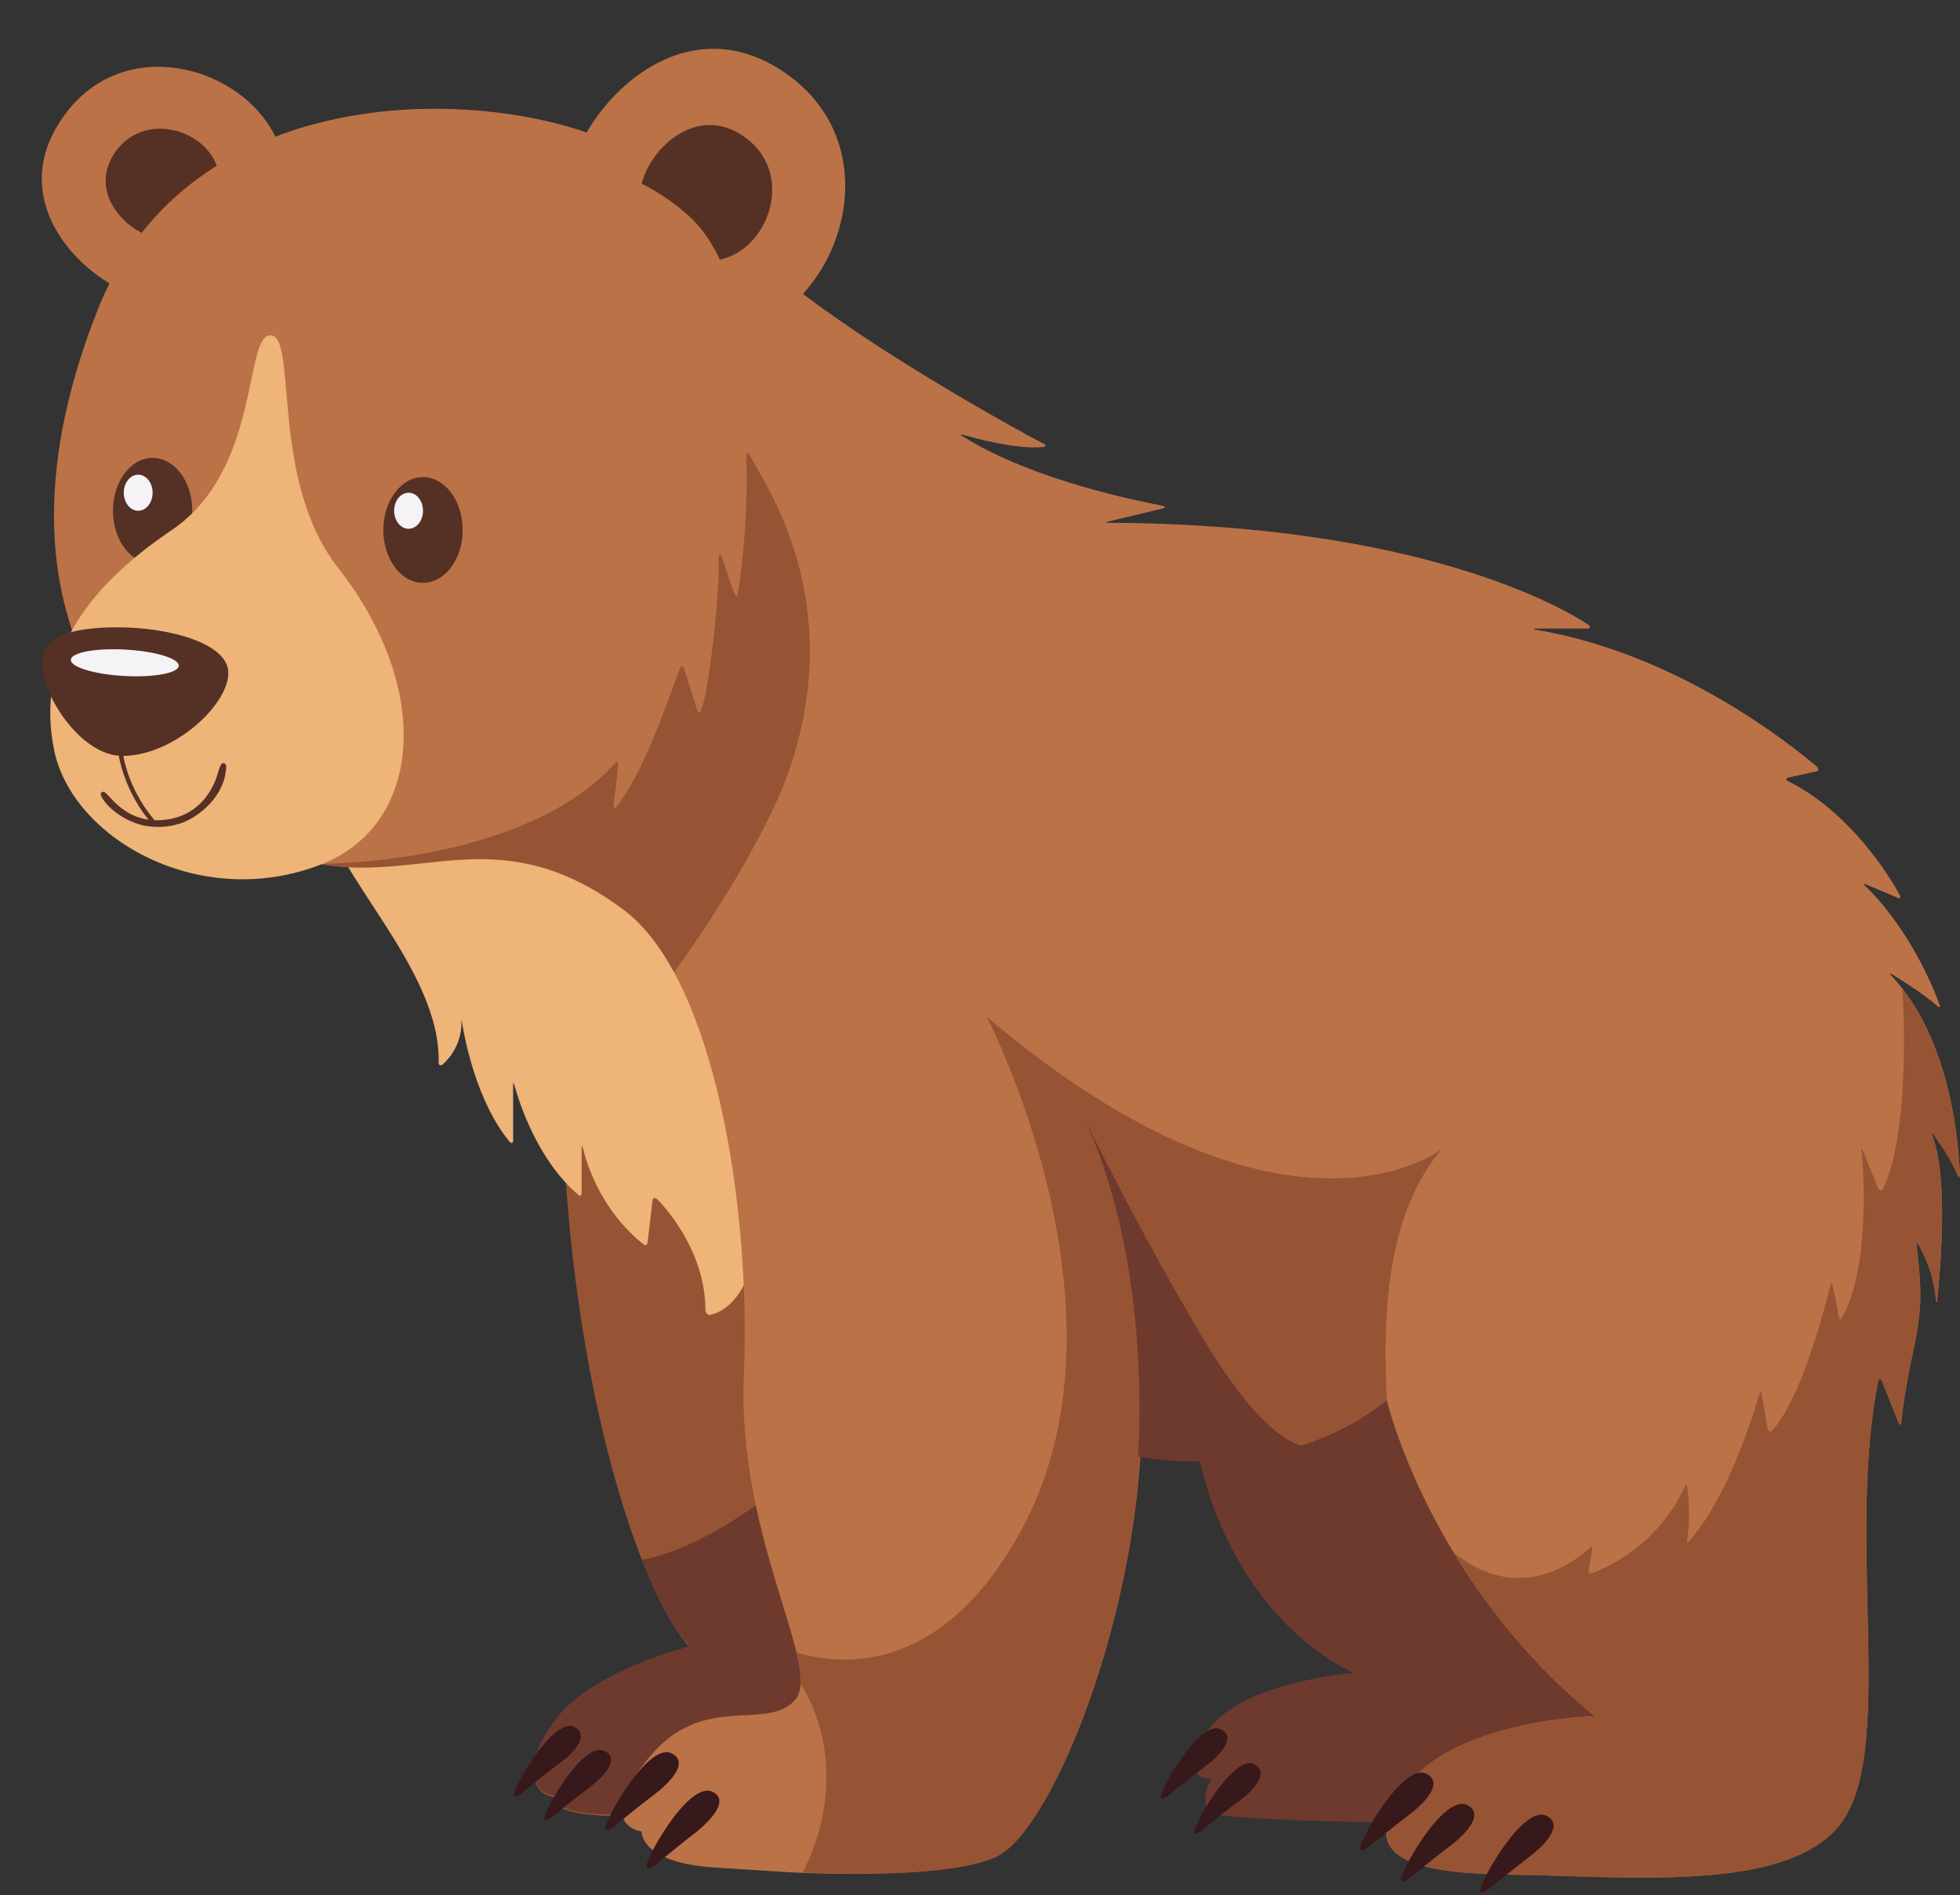 <?xml version="1.0" encoding="UTF-8"?>
<!DOCTYPE svg PUBLIC '-//W3C//DTD SVG 1.0//EN'
          'http://www.w3.org/TR/2001/REC-SVG-20010904/DTD/svg10.dtd'>
<svg height="157.7" preserveAspectRatio="xMidYMid meet" version="1.0" viewBox="16.8 19.2 163.1 157.7" width="163.1" xmlns="http://www.w3.org/2000/svg" xmlns:xlink="http://www.w3.org/1999/xlink" zoomAndPan="magnify"
><rect x="16.8" y="19.2" width="163.1" height="157.7" fill="#333333" stroke="none"/><g id="change1_1"
  ><path d="M29,44.1c-5.3-1.3-12.2-8.3-6.7-15.5c5.5-7.3,16.7-3.2,18.1,4c0,0-4.8,1-7.7,4.5S29,44.1,29,44.1z" fill="#BB7247"
  /></g
  ><g id="change2_1"
  ><path d="M29.7,39c-2.5-0.6-5.7-3.9-3.2-7.3c2.6-3.4,7.9-1.5,8.5,1.9c0,0-2,0.9-3.4,2.5C30.3,37.7,29.7,39,29.7,39z" fill="#553025"
  /></g
  ><g id="change3_1"
  ><path d="M65.2,85.5c-5.2,33.5,2.9,63.9,9,70.8c0,0-8,1.9-11.2,6.1c-3.2,4.3-1.4,6.4,0,6.3c0,0-1.3,2.3,9.9,1.4 s22.7-1.4,25.3-7.6c2.5-6.2,6.8-57.6,5.6-69.9S68.2,65.9,65.2,85.5z" fill="#975434"
  /></g
  ><g id="change4_1"
  ><path d="M98.2,162.5c1.5-3.8,3.7-24.3,4.9-42.6c-9,11.8-22.4,27.1-32.9,29.1c1.3,3.3,2.7,5.8,4,7.2 c0,0-8,1.9-11.2,6.1c-3.2,4.3-1.4,6.4,0,6.3c0,0-1.3,2.3,9.9,1.4C84.2,169.2,95.7,168.6,98.2,162.5z" fill="#6E3A2D"
  /></g
  ><g id="change5_1"
  ><path d="M64.6,162.9c-1.8-0.9-5.3,5.4-5,5.7s0.7-0.4,3.8-2.7C64.6,165,65.9,163.6,64.6,162.9z" fill="#37191B"
  /></g
  ><g id="change5_2"
  ><path d="M67.1,164.9c-1.8-0.9-5.3,5.4-5,5.7s0.7-0.4,3.8-2.7C67.1,167,68.4,165.5,67.1,164.9z" fill="#37191B"
  /></g
  ><g id="change6_1"
  ><path d="M44.2,86c-0.2,0-0.4,0.3-0.4,0.5c0.4,5.1,9.7,13.3,9.5,21.1c0,0.2,0.1,0.3,0.3,0.2c0.6-0.5,1.7-1.8,1.6-3.8 c0-0.2,0-0.2,0,0c0.3,1.9,1.3,6.9,4,10.2c0.2,0.2,0.3,0.1,0.3-0.1v-4.6c0-0.2,0-0.3,0.1,0c0.4,1.4,1.9,6.2,5.3,9.1 c0.2,0.2,0.3,0.1,0.3-0.2v-3.7c0-0.2,0-0.2,0.1,0c0.3,1.3,1.5,5.2,5,8c0.2,0.2,0.4,0.1,0.4-0.2l0.4-3.4c0-0.2,0.2-0.3,0.4-0.1 c1,1,4,4.6,4,9.2c0,0.2,0.2,0.5,0.4,0.4c1.6-0.3,6.7-2.9,3.5-24.5C76.1,80.5,48.1,85.2,44.2,86z" fill="#EEB478"
  /></g
  ><g id="change4_2"
  ><path d="M115.9,130.6c-1,11.4,4.3,23.3,13.5,27.8c0,0-9.7,0.8-12.2,5c-2.4,4.2,0.4,3.8,0.4,3.8s-1.4,2.5,0.5,3 s23.9,1.2,32,0s9-8,8.3-22.4c-0.6-12.5-2.9-34.5-10.8-40.4C139.7,101.6,117.5,112.6,115.9,130.6z" fill="#6E3A2D"
  /></g
  ><g id="change1_2"
  ><path d="M35.8,87.8c12.9,8.8,19.9-2.6,32.9,7.1c7.6,5.7,10.6,24.9,10,38.6s6.5,24.3,4.3,27.1 c-2.2,2.7-7.4-0.5-11.8,4.4c-4.4,5-2.3,6.4-1,6.6c0,0-0.2,2.6,6.1,3s6.3,0.4,6.3,0.4s12.8,0.7,17.1-1.3c4.3-2,11-17.8,12-33.4 c0,0,11.6,2.5,20.5-4.6c0,0,3.5,15,17.3,26.3c0,0-11.6,0.3-15.7,5.9c-4.1,5.6-0.4,7.2,9,7.3s23.7,1.7,27.6-4.9 c3.9-6.5,0.1-23.4,2.7-36.2c0-0.2,0.2-0.2,0.3,0l1.4,3.5c0.1,0.2,0.2,0.2,0.2,0c0.1-0.9,0.4-3.3,1.1-6.4c0.3-1.5,0.5-2.9,0.5-4.2 c0-2.3-0.4-4.3-0.3-4.4c0,0,0.1,0,0.1,0.1c0.4,0.7,1.3,2.3,1.5,4.7c0,0.2,0.1,0.2,0.1,0c0.2-2,1-10-0.4-13.7c-0.1-0.2,0-0.3,0.1-0.1 c0.4,0.6,1.4,1.9,2,3.4c0.1,0.2,0.2,0.2,0.2,0c-0.1-2.1-0.6-11.2-5.7-16.6c-0.2-0.2-0.1-0.2,0.1-0.1c0.8,0.5,2.7,1.7,3.7,2.6 c0.2,0.2,0.3,0.1,0.2-0.1c-0.5-1.4-2.5-6.3-6.2-9.9c-0.2-0.2-0.1-0.2,0.1-0.1l2.6,1.1c0.2,0.1,0.3,0,0.2-0.2 c-0.8-1.5-4.1-6.9-9.3-9.5c-0.2-0.1-0.2-0.2,0-0.3l2.3-0.5c0.2,0,0.3-0.2,0.1-0.4c-1.9-1.6-11.4-9.4-23.4-11.4c-0.2,0-0.2-0.1,0-0.1 h4.3c0.2,0,0.3-0.1,0.1-0.3c-2.1-1.4-14-8.4-40-8.5c-0.2,0-0.3,0,0-0.1l4.6-1.1c0.2-0.1,0.2-0.1,0-0.2c-2-0.4-10.8-2.1-16.7-5.8 c-0.2-0.1-0.2-0.2,0.1-0.1c1.1,0.3,4.3,1.2,6.6,1c0.2,0,0.3-0.2,0-0.3c-2.3-1.2-14.1-7.7-21.2-13.4c-8-6.1-11.8-10.7-16.3-12.3 C55,26.3,32,26.5,24.8,45.3C17.5,64.1,21.8,78.3,35.8,87.8z" fill="#BB7247"
  /></g
  ><g
  ><g id="change2_5"
    ><ellipse cx="52" cy="63.3" fill="#553025" rx="3.3" ry="4.4"
    /></g
    ><g id="change7_3"
    ><ellipse cx="50.8" cy="61.7" fill="#F5F3F6" rx="1.2" ry="1.5"
    /></g
  ></g
  ><g
  ><g id="change2_4"
    ><ellipse cx="29.5" cy="61.7" fill="#553025" rx="3.3" ry="4.4"
    /></g
    ><g id="change7_2"
    ><ellipse cx="28.3" cy="60.2" fill="#F5F3F6" rx="1.2" ry="1.5"
    /></g
  ></g
  ><g id="change1_3"
  ><path d="M64.2,33.6c1.6-6.3,9.9-14.4,18.4-8c8.6,6.5,3.8,19.7-4.7,21.4c0,0-1.2-5.7-5.3-9.1 C68.5,34.5,64.2,33.6,64.2,33.6z" fill="#BB7247"
  /></g
  ><g id="change2_2"
  ><path d="M70.2,34.5c0.7-3,4.7-6.8,8.7-3.8c4.1,3.1,1.8,9.3-2.2,10.1c0,0-1-2.4-3-4C71.8,35.2,70.2,34.5,70.2,34.5z" fill="#553025"
  /></g
  ><g id="change3_2"
  ><path d="M175.1,101.5c0.2,2.5,0.5,12.3-1.6,16.6c-0.1,0.2-0.3,0.2-0.4,0l-1.3-3.2c-0.1-0.2-0.1-0.2-0.1,0 c0.2,1.9,0.7,9.8-1.6,13.9c-0.1,0.2-0.2,0.4-0.3-0.1s-0.4-2.2-0.5-2.5s-0.1-0.3-0.2,0s-2.1,9-4.8,12c-0.2,0.2-0.3,0.1-0.4-0.1 l-0.5-2.9c0-0.2-0.1-0.2-0.2,0c-0.5,1.8-2.7,8.7-5.8,12.2c-0.2,0.2-0.2,0.1-0.2-0.1c0.1-0.7,0.3-2.3,0-4.4c0-0.2-0.1-0.2-0.2,0 c-0.6,1.3-2.6,5.2-7.7,7.2c-0.2,0.1-0.4,0-0.3-0.3l0.3-1.7c0-0.2-0.1-0.3-0.2-0.1c-1.2,1.1-5.9,4.8-11.3,0.4 c2.6,4.4,6.4,9.2,11.7,13.6c0,0-11.6,0.3-15.7,5.9c-4.1,5.6-0.4,7.2,9,7.3s23.7,1.7,27.6-4.9c3.9-6.5,0.1-23.4,2.7-36.2 c0-0.2,0.2-0.2,0.3,0l1.4,3.5c0.1,0.2,0.2,0.2,0.2,0c0.1-0.9,0.4-3.3,1.1-6.4c0.3-1.5,0.5-2.9,0.5-4.2c0-2.3-0.4-4.3-0.3-4.4 c0,0,0.1,0,0.1,0.1c0.4,0.7,1.3,2.3,1.5,4.7c0,0.2,0.1,0.2,0.1,0c0.2-2,1-10-0.4-13.7c-0.1-0.2,0-0.3,0.1-0.1c0.4,0.6,1.4,1.9,2,3.4 c0.1,0.2,0.2,0.2,0.2,0c-0.1-1.7-0.4-8-3.3-13.2c0,0,0,0,0-0.1c-0.1-0.1-0.1-0.2-0.2-0.3C176,102.7,175.6,102.1,175.1,101.5z" fill="#975434"
  /></g
  ><g id="change3_3"
  ><path d="M99.7,173.7c4.3-2,11-17.8,12-33.4c0,0,11.6,2.5,20.5-4.6c-0.2-4.9-0.6-14.9,4.6-20.9c0,0-12.9,10.2-37.9-11 c0,0,12.8,24.5,2.9,42.7c-6.2,11.4-14.1,11.6-18.7,10.2c0.2,1,0.4,1.9,0.3,2.6c2.1,3.2,3.5,9.2,0.2,15.7 C86.7,175.2,96.1,175.4,99.7,173.7z" fill="#975434"
  /></g
  ><g id="change4_3"
  ><path d="M125.1,139.5c-2.4-0.7-5.1-4-7.5-7.8c-5.5-9-10.5-19.3-10.5-19.3c5.7,12.5,4.4,28,4.4,28 C111.6,140.4,118.1,141.8,125.1,139.5z" fill="#6E3A2D"
  /></g
  ><g id="change3_4"
  ><path d="M78.9,57.4c0.2,5.4-0.6,10.7-0.7,11.2s-0.3,0-0.6-0.9c-0.4-1-0.4-1.4-0.7-2c-0.2-0.6-0.3-0.4-0.3,0.2 c0.1,1.8-0.5,8.4-1.2,11.5c-0.4,1.7-0.5,1.2-0.8,0.2c-0.4-1.3-0.9-2.8-0.9-2.8c-0.1-0.2-0.2-0.2-0.3,0c-0.7,1.7-2.8,8.3-5.2,11.4 c-0.3,0.4-0.4,0.3-0.3-0.4c0.1-0.7,0.2-1.3,0.3-2.6c0.1-1-0.1-0.6-0.5-0.2c-4.4,4.8-13.6,7.8-24.2,8.1c8.5,1.5,15-3.8,25.2,3.8 c1.6,1.2,3,3,4.2,5.2c3.8-5.2,7.9-12.1,9.5-16.6c5-14.3-1.9-23.9-3.2-26.4C78.9,56.5,78.9,57.2,78.9,57.4z" fill="#975434"
  /></g
  ><g id="change5_3"
  ><path d="M72.7,165.1c-2-1-5.8,5.9-5.5,6.3c0.3,0.3,0.8-0.4,4.2-3C72.7,167.4,74.1,165.8,72.7,165.1z" fill="#37191B"
  /></g
  ><g id="change5_4"
  ><path d="M118.4,163.1c-1.8-0.9-5.3,5.4-5,5.7s0.7-0.4,3.8-2.7C118.4,165.2,119.7,163.7,118.4,163.1z" fill="#37191B"
  /></g
  ><g id="change5_5"
  ><path d="M121.2,166c-1.8-0.9-5.3,5.4-5,5.7s0.7-0.4,3.8-2.7C121.2,168.1,122.4,166.7,121.2,166z" fill="#37191B"
  /></g
  ><g id="change5_6"
  ><path d="M76.1,168.3c-2-1-5.8,5.9-5.5,6.3s0.8-0.4,4.2-3C76,170.6,77.5,169,76.1,168.3z" fill="#37191B"
  /></g
  ><g id="change5_7"
  ><path d="M145.5,170.3c-2-1-5.8,5.9-5.5,6.3c0.3,0.3,0.8-0.4,4.2-3C145.5,172.6,146.9,171,145.5,170.3z" fill="#37191B"
  /></g
  ><g id="change5_8"
  ><path d="M138.9,169.4c-2-1-5.8,5.9-5.5,6.3c0.3,0.3,0.8-0.4,4.2-3C138.9,171.7,140.3,170.1,138.9,169.4z" fill="#37191B"
  /></g
  ><g id="change5_9"
  ><path d="M135.5,166.8c-2-1-5.8,5.9-5.5,6.3c0.3,0.3,0.8-0.4,4.2-3C135.5,169.1,136.9,167.5,135.5,166.8z" fill="#37191B"
  /></g
  ><g id="change6_2"
  ><path d="M39.3,47.1c-2.2,0-0.8,11.2-8.2,16.2s-11.3,10.8-9.8,18.3c1.5,7.4,12.2,13.5,22.3,9.5 c8.3-3.3,9.3-14.5,1.3-24.7C39.2,59.1,41.6,47.1,39.3,47.1z" fill="#EEB478"
  /></g
  ><g fill="#553025" id="change2_6"
  ><path d="M29.8,87.8c-0.1,0.1-0.2,0-0.4-0.1c-1.4-1.6-2.8-4.3-2.9-7.2c0-0.1,0.1-0.2,0.2-0.2s0.2,0.1,0.2,0.2 c0,2.2,1,4.9,2.8,7C29.8,87.6,29.9,87.8,29.8,87.8z"
    /><path d="M28.8,87.9c-1-0.2-2.7-1-3.5-2.3c-0.1-0.2-0.2-0.4,0-0.5s0.4,0.2,0.7,0.5c1.6,1.8,3.4,2.1,5.2,1.7 c1.7-0.4,3.2-1.7,3.8-4c0.1-0.3,0.2-0.6,0.4-0.6c0.1,0,0.3,0.1,0.2,0.6c-0.3,2.7-3,4.3-4.1,4.5C30.9,88,29.8,88.1,28.8,87.9z"
  /></g
  ><g id="change2_3"
  ><path d="M35.8,75.2c0,2.7-4.6,6.9-8.8,6.9c-3.6,0-6.9-5.4-6.7-7.9c0.1-1.9,2.1-2.8,6.3-2.8S35.8,72.7,35.8,75.2z" fill="#553025"
  /></g
  ><g id="change7_1"
  ><ellipse cx="27.2" cy="74.4" fill="#F5F3F6" rx="1.1" ry="4.5" transform="matrix(.056 -.998 .998 .056 -48.589 97.33)"
  /></g
></svg
>
